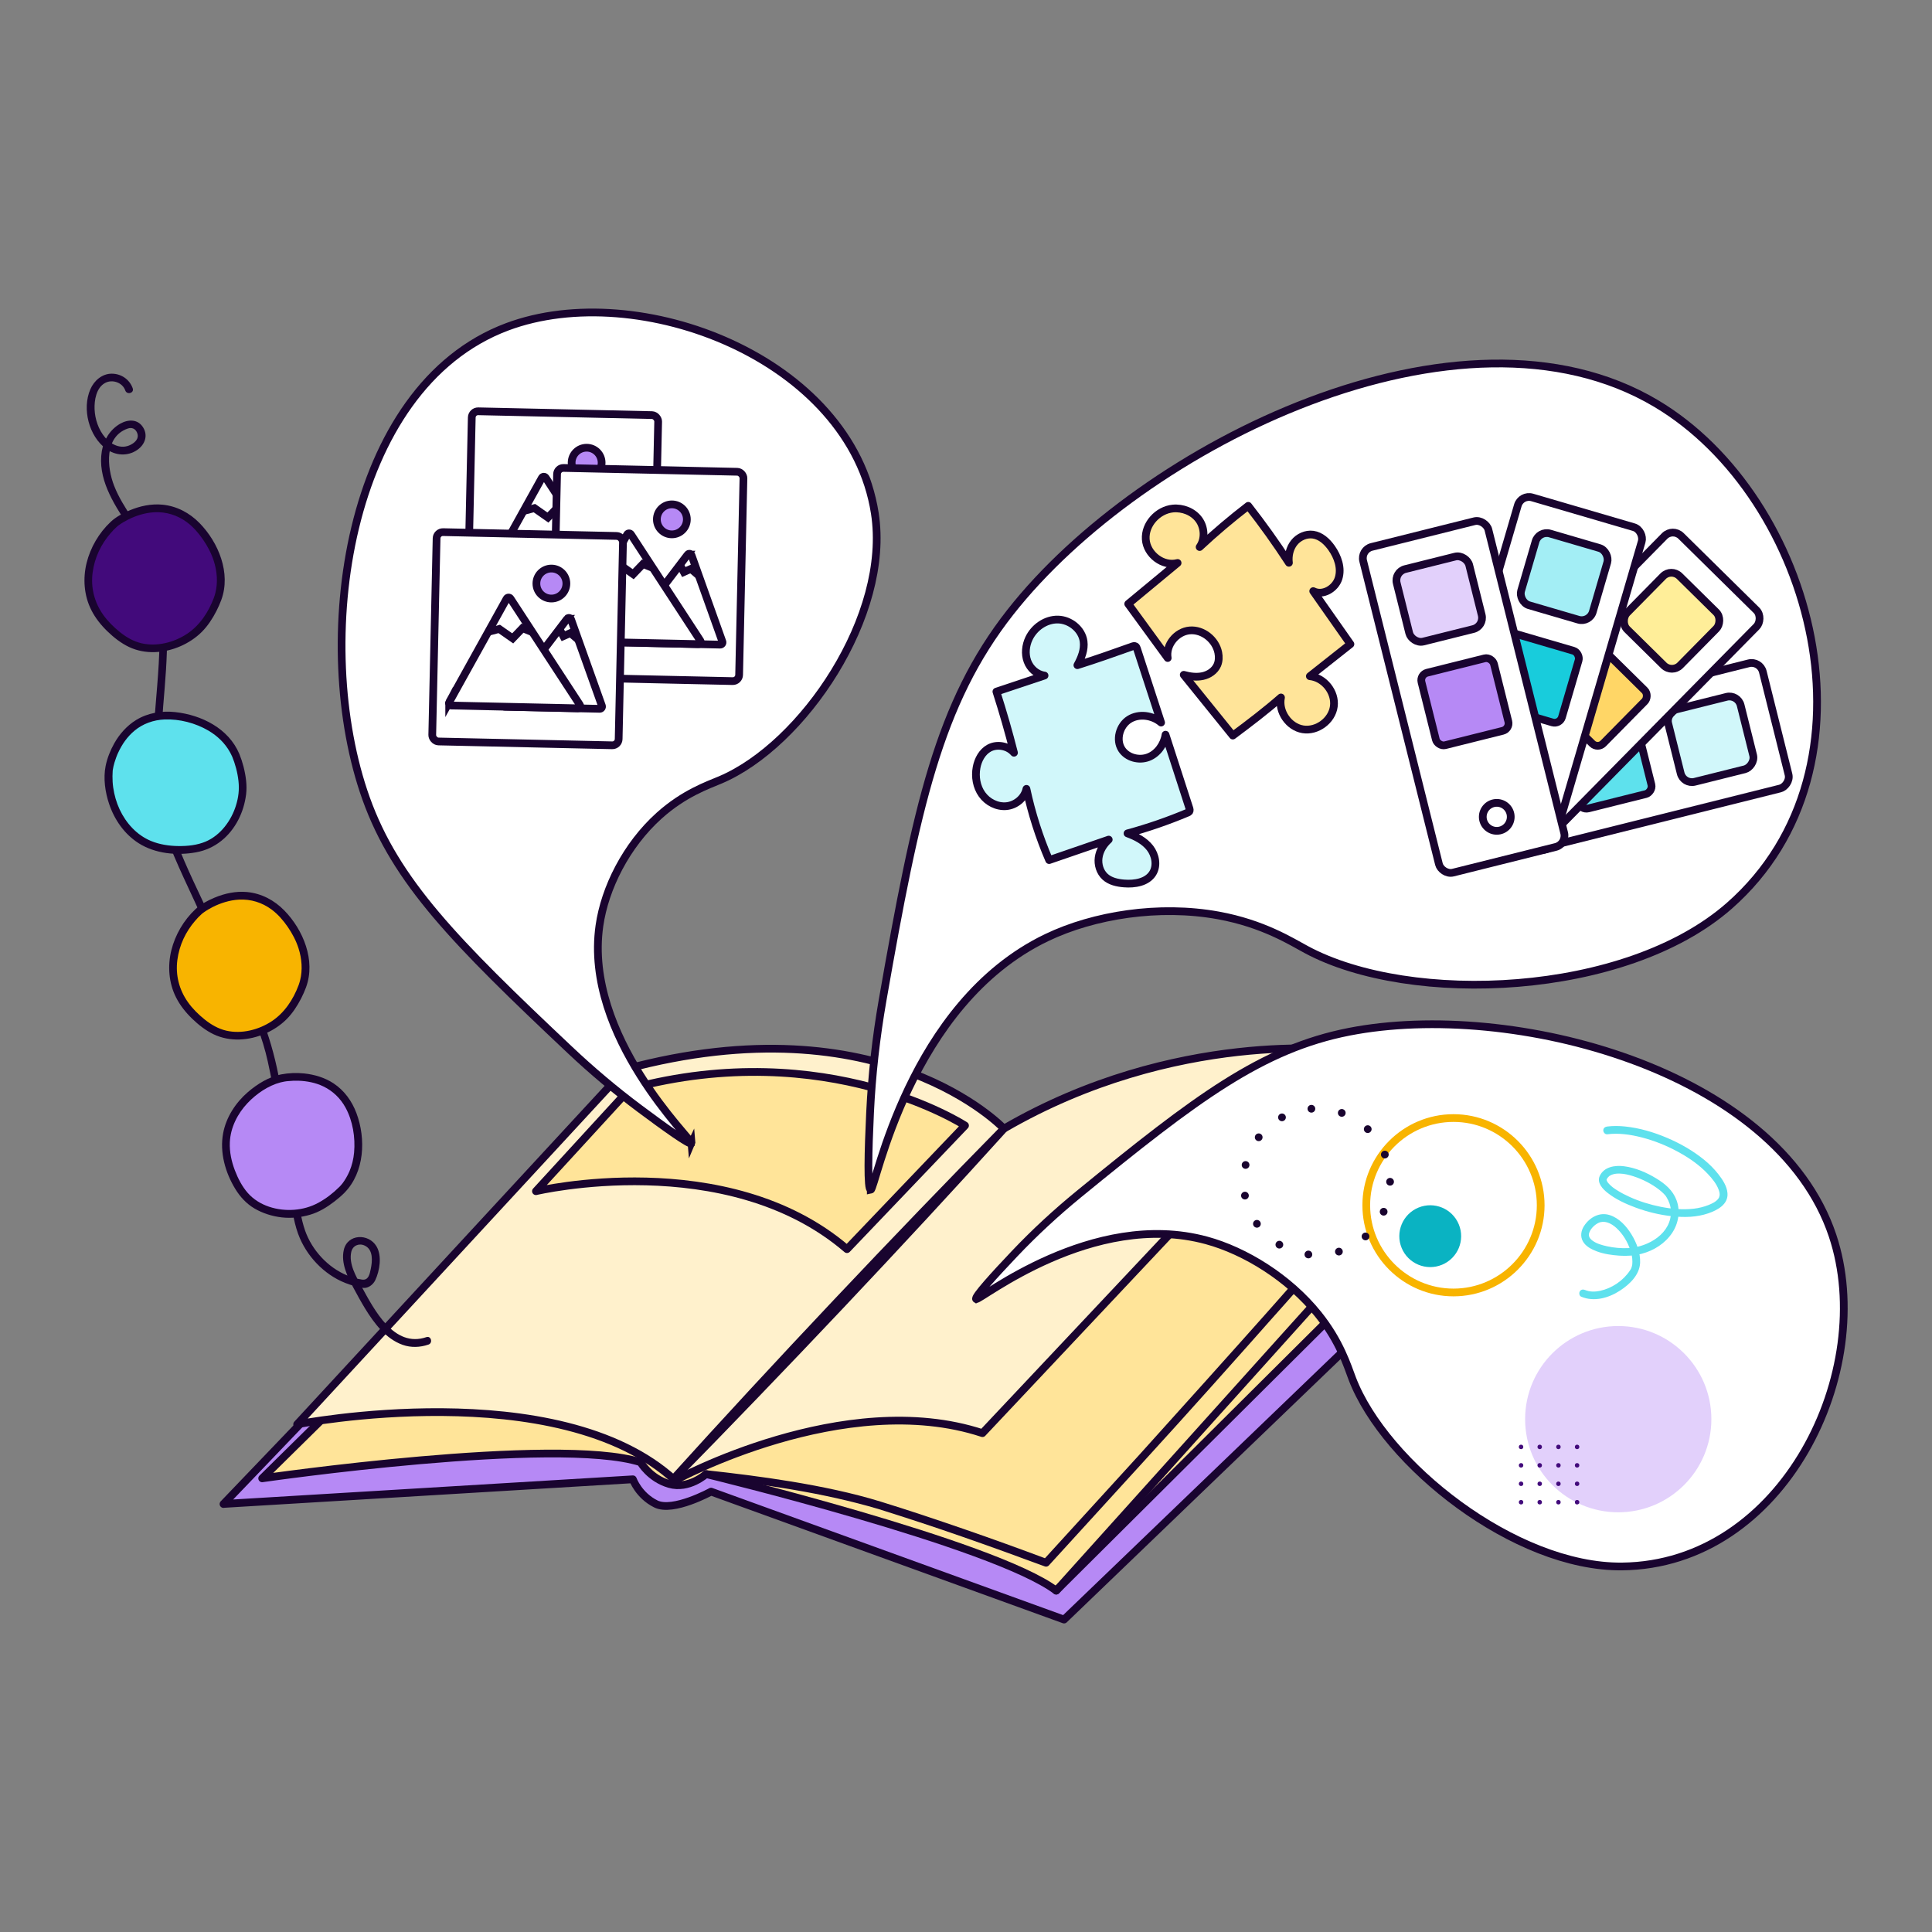 <?xml version="1.0" encoding="UTF-8"?>
<svg id="Layer_1" data-name="Layer 1" xmlns="http://www.w3.org/2000/svg" viewBox="0 0 500 500">
  <rect x="0" y="0" width="500" height="500" fill="#808080" stroke="none"/>
  <defs>
    <style>
      .cls-1 {
        fill: #f8b400;
      }

      .cls-2 {
        fill: #e46767;
      }

      .cls-3, .cls-4, .cls-5 {
        fill: #b689f5;
      }

      .cls-6, .cls-7 {
        fill: #e2d0fb;
      }

      .cls-8 {
        fill: #19042f;
      }

      .cls-9 {
        fill: #420a7b;
      }

      .cls-10 {
        fill: #0ab3c2;
      }

      .cls-11, .cls-12 {
        fill: #5ee1ed;
      }

      .cls-13 {
        fill: #fe9;
      }

      .cls-13, .cls-14, .cls-15, .cls-16, .cls-17, .cls-4, .cls-12, .cls-18, .cls-7, .cls-19, .cls-5, .cls-20, .cls-21, .cls-22, .cls-23, .cls-24, .cls-25 {
        stroke-width: 2px;
      }

      .cls-13, .cls-14, .cls-15, .cls-16, .cls-17, .cls-4, .cls-12, .cls-18, .cls-7, .cls-19, .cls-5, .cls-20, .cls-21, .cls-22, .cls-23, .cls-25 {
        stroke: #19042f;
      }

      .cls-13, .cls-14, .cls-15, .cls-17, .cls-4, .cls-12, .cls-18, .cls-7, .cls-19, .cls-23, .cls-24, .cls-25 {
        stroke-miterlimit: 10;
      }

      .cls-14 {
        fill: #fff;
      }

      .cls-15 {
        fill: #ffd666;
      }

      .cls-16, .cls-19 {
        fill: #d1f7fa;
      }

      .cls-16, .cls-5, .cls-20, .cls-21, .cls-22 {
        stroke-linejoin: round;
      }

      .cls-16, .cls-5, .cls-20, .cls-21, .cls-22, .cls-23 {
        stroke-linecap: round;
      }

      .cls-17 {
        fill: #18ccdc;
      }

      .cls-18 {
        fill: #a3eef5;
      }

      .cls-20 {
        fill: #fff1cc;
      }

      .cls-21 {
        fill: #ffe499;
      }

      .cls-22, .cls-23, .cls-24, .cls-25 {
        fill: none;
      }

      .cls-23 {
        stroke-dasharray: 0 0 0 7.99;
      }

      .cls-24 {
        stroke: #f8b400;
      }
    </style>
  </defs>
  <path class="cls-2" d="m455.7,336.04c2.48-2.17,3.78-4.23,5.1-5.38s3.54-1.45,4.73-.17c.83.89.91,2.24.82,3.45-.5,6.92-7.47,17.64-11.63,17.64-4,0-10.06-14.15-10.1-18.01,0-.41,0-5.08,5.24-4.3,2.25.33,5.84,6.76,5.84,6.76Z"/>
  <g>
    <g>
      <path class="cls-5" d="m57.85,389.22l105.94-6.38s1.49,4.17,5.95,6.38c4.46,2.21,14.28-3.19,14.28-3.19l91.36,33.11,104.25-100.22-119.43-17s-4.76-5.07-16.27-1.63l-93.54-7.68-92.55,96.63Z"/>
      <path class="cls-21" d="m67.87,382.59s76.18-11.04,97.9-4.17c0,0,2.38,4.17,7.44,5.64,5.06,1.47,9.52-2.57,9.52-2.57,0,0,74.54,18.03,90.61,30.17l96.27-95.77-2.98-18.88s-38.39-25.01-104.45-2.21c0,0-46.42-22.56-92.85-12.26l-101.48,100.06Z"/>
      <path class="cls-20" d="m76.9,368.61s67.65-13.26,97.81,14.53c0,0,43.84-24.01,79.55-12.24l93.24-99.08s-43.25-5.56-87.69,20.27c0,0-31.34-33.35-98-15.37l-84.91,91.89Z"/>
      <path class="cls-20" d="m295.47,377.31c22.45-24.59,49.88-55.83,71.17-80.31h0c-21.42,25-48.93,55.64-71.17,80.31l-24.15,26.47-.6.66c-14.2-5.32-28.59-10.33-43.14-14.88-14.3-4.23-29.77-6.43-44.84-8.06,12.9,1.4,30.62,3.67,44.84,8.06s29.12,9.7,43.14,14.88"/>
      <path class="cls-20" d="m259.81,292.1c-26.42,29.25-57.9,62.52-85.53,90.66,26.46-29.27,57.89-62.55,85.53-90.66h0Z"/>
      <path class="cls-21" d="m163.03,281.75l-24.33,26.53s49.4-11.71,80.5,15l30.55-31.99s-35.68-23.26-86.72-9.54Z"/>
      <line class="cls-22" x1="368.12" y1="306.34" x2="273.35" y2="411.66"/>
    </g>
    <path class="cls-14" d="m178.97,295.9c-.29.62-7.16-4.32-13.39-8.97s-12.36-9.8-18.09-15.21c-29.64-27.94-45.05-43.56-52.75-65.08-14.26-39.86-5.43-106.36,36.52-122.06,33.95-12.71,88.87,8.12,95.14,48.24,4.13,26.46-18.56,59.92-39.99,69.02-3.16,1.34-9.36,3.45-15.78,9.21-8.58,7.69-14.11,18.8-15.5,28.53-4.1,28.68,24.22,55.5,23.84,56.33Z"/>
    <path class="cls-14" d="m225.36,307.9c-.93.18-.65-10.29-.19-19.9.46-9.74,1.56-19.5,3.25-29.18,8.77-50.03,14.57-76.86,33.06-100.39,34.26-43.6,116.71-83.99,167.11-54.01,40.79,24.26,59.73,94.1,18.98,129.97-26.87,23.65-82.53,25.89-109.5,11.36-3.98-2.14-11.18-6.72-22.71-8.83-15.4-2.82-32.32-.1-44.46,5.72-35.78,17.14-44.3,65.03-45.54,65.26Z"/>
    <path class="cls-14" d="m252.63,336.2c-.63-.37,4.82-6.35,9.94-11.74,5.19-5.47,10.76-10.62,16.64-15.43,30.39-24.84,47.33-37.6,70.03-42.03,42.05-8.2,110.68,9.8,125.03,52.79,11.61,34.79-12.58,85.21-54.53,85.61-27.66.27-61.35-26.53-69.79-48.65-1.24-3.26-3.15-9.58-8.82-16.63-7.58-9.42-18.86-16.38-28.89-19.11-29.59-8.05-58.75,15.67-59.59,15.18Z"/>
    <g>
      <rect class="cls-14" x="121.53" y="106.93" width="48.25" height="54.19" rx="1.64" ry="1.64" transform="translate(2.98 -3.17) rotate(1.26)"/>
      <path class="cls-14" d="m155.89,128.88l-16.62,21.81c-.29.38-.03.93.45.94l24.6.54c.41,0,.7-.4.56-.78l-7.98-22.35c-.16-.44-.74-.53-1.02-.16Z"/>
      <path class="cls-14" d="m125.37,150.45l14.86-26.77c.21-.39.76-.41,1-.04l17.95,27.49c.26.39-.03.92-.5.91l-32.81-.72c-.44,0-.71-.48-.5-.87Z"/>
      <polyline class="cls-14" points="135.47 132.25 138.31 131.5 141.8 133.94 144.34 131.3 146.9 132.33"/>
      <polyline class="cls-14" points="158.8 134.31 156.73 132.56 154.9 133.37 153.89 131.51"/>
      <circle class="cls-4" cx="151.82" cy="119.75" r="3.88"/>
    </g>
    <g>
      <rect class="cls-14" x="143.6" y="121.59" width="48.25" height="54.19" rx="1.64" ry="1.64" transform="translate(3.31 -3.65) rotate(1.26)"/>
      <path class="cls-14" d="m177.96,143.54l-16.62,21.81c-.29.38-.03.93.45.94l24.6.54c.41,0,.7-.4.56-.78l-7.98-22.35c-.16-.44-.74-.53-1.02-.16Z"/>
      <path class="cls-14" d="m147.43,165.11l14.86-26.77c.21-.39.76-.41,1-.04l17.95,27.49c.26.39-.03.92-.5.91l-32.81-.72c-.44,0-.71-.48-.5-.87Z"/>
      <polyline class="cls-14" points="157.54 146.91 160.38 146.16 163.87 148.6 166.4 145.96 168.96 146.99"/>
      <polyline class="cls-14" points="180.86 148.98 178.8 147.22 176.97 148.04 175.96 146.17"/>
      <circle class="cls-4" cx="173.88" cy="134.41" r="3.88"/>
    </g>
    <g>
      <rect class="cls-14" x="112.42" y="138.2" width="48.25" height="54.19" rx="1.64" ry="1.64" transform="translate(3.67 -2.96) rotate(1.26)"/>
      <path class="cls-14" d="m146.78,160.15l-16.62,21.81c-.29.38-.03.93.45.94l24.6.54c.41,0,.7-.4.56-.78l-7.98-22.35c-.16-.44-.74-.53-1.02-.16Z"/>
      <path class="cls-14" d="m116.25,181.72l14.86-26.77c.21-.39.76-.41,1-.04l17.95,27.49c.26.39-.03.92-.5.91l-32.81-.72c-.44,0-.71-.48-.5-.87Z"/>
      <polyline class="cls-14" points="126.36 163.52 129.2 162.77 132.69 165.21 135.22 162.57 137.78 163.6"/>
      <polyline class="cls-14" points="149.68 165.58 147.62 163.83 145.79 164.64 144.78 162.78"/>
      <circle class="cls-4" cx="142.7" cy="151.02" r="3.88"/>
    </g>
    <g>
      <path class="cls-8" d="m34.36,100.53c-.81-2.33-2.96-3.81-5.43-3.82s-4.56,1.75-5.55,4.04c-2.19,5.05-.39,12.16,4.1,15.43,2.4,1.75,5.54,1.98,8.04.26,1.98-1.36,2.86-3.72,1.49-5.87s-3.86-2.08-5.91-.91c-2.57,1.47-4.25,4.15-4.74,7.04-1.18,7.02,2.9,13.42,6.57,19.02,1.97,3.01,3.85,6.06,5.14,9.43s2.03,6.55,2.53,9.93c2.19,14.87-1.66,29.76-.87,44.66.4,7.59,2.32,14.71,5.27,21.7,1.65,3.91,3.47,7.74,5.25,11.59,1.25,2.71,2.48,5.42,3.75,8.12,2.58,5.48,5.71,10.63,8.62,15.93s5.33,11.53,6.68,17.64c1.71,7.73,2.88,15.57,4.03,23.41.57,3.92,1.14,7.84,1.77,11.74.58,3.58,1.06,7.25,2.51,10.6,2.36,5.44,7.1,10.06,12.76,11.93,1.14.38,2.48.8,3.68.91,1.28.12,2.54-.88,3.07-2,1.15-2.43,1.77-6.28.33-8.73-2.03-3.45-7.54-3.29-8.48.92-.76,3.36.91,6.82,2.45,9.7.99,1.84,1.98,3.68,3.07,5.46,2.33,3.8,5.34,7.82,9.7,9.38,2.18.78,4.52.68,6.69-.06,1.21-.41.69-2.34-.53-1.93-8.41,2.86-13.5-7.08-16.78-13.09-1.41-2.59-3.34-5.85-2.67-8.93.35-1.64,1.94-2.37,3.45-1.69,2.29,1.03,2.03,4.05,1.6,6.08-.29,1.37-.58,2.98-2.26,2.74-1.29-.19-2.61-.58-3.82-1.07-5-2.03-9.15-6.56-10.92-11.64-1.07-3.09-1.5-6.39-2.01-9.6-.55-3.43-1.05-6.87-1.56-10.31-.98-6.71-1.96-13.43-3.28-20.09-1.08-5.47-2.55-10.65-4.67-15.81-2.13-5.2-5.13-9.87-7.79-14.8-1.72-3.18-3.33-6.41-4.85-9.69-3.13-6.77-6.52-13.51-9.19-20.48-2.39-6.25-3.73-12.67-3.95-19.36s.43-13.62.98-20.41c.97-12.01,1.43-24.69-3.75-35.9-2.63-5.69-7.05-10.41-9.34-16.27-1.87-4.78-2.6-12.7,3.53-14.82,1.03-.35,1.92,0,2.38,1.01.57,1.23-.09,2.2-1.12,2.89-2.53,1.68-5.35.53-7.15-1.61-1.68-1.99-2.59-4.68-2.7-7.26-.1-2.36.43-5.63,2.76-6.85,1.89-.99,4.48-.07,5.18,1.96.42,1.21,2.35.69,1.93-.53h0Z"/>
      <g>
        <path class="cls-9" d="m56.31,154.98c-1.04,2.81-3.12,6.42-5.38,8.38-3.84,3.33-8.74,4.98-13.76,4.24-2.77-.41-5.26-1.95-7.4-3.77-2.47-2.1-4.61-4.66-5.83-7.66-2.82-6.96-.01-15.34,5.47-20.47,2.07-1.94,14.28-9.51,23.26,2.42,5.74,7.62,4.67,14.04,3.64,16.85Z"/>
        <path class="cls-8" d="m55.35,154.71c-1.38,3.69-3.65,7.16-6.98,9.35s-7.74,3.35-11.76,2.42c-2.05-.48-3.93-1.57-5.56-2.88s-3.15-2.8-4.35-4.5c-2.27-3.21-3.24-7-2.73-10.9s2.17-7.33,4.61-10.16c.51-.6,1.06-1.18,1.65-1.71.1-.09.2-.17.3-.25.18-.15-.16.12.04-.03.07-.05.14-.11.22-.16.73-.53,1.52-.99,2.32-1.4,2.05-1.04,4.43-1.79,6.81-1.92,3.06-.16,5.97.74,8.43,2.56,1.65,1.22,3.02,2.81,4.18,4.49s2.18,3.59,2.81,5.59c.85,2.67,1.07,5.58.4,8.22-.11.43-.24.86-.39,1.28-.44,1.21,1.49,1.73,1.93.53,2.53-6.92-.73-14.85-5.64-19.87-2.59-2.65-5.9-4.4-9.6-4.76-2.9-.28-5.84.35-8.51,1.48-1.74.73-3.5,1.67-4.89,2.97-3.02,2.83-5.24,6.63-6.23,10.64s-.69,8.42,1.23,12.2c1.03,2.04,2.49,3.87,4.13,5.46s3.53,3.09,5.62,4.08c4.2,1.99,9.13,1.63,13.32-.2,2.02-.88,3.96-2.15,5.52-3.71s2.77-3.44,3.77-5.38c.48-.94.91-1.91,1.28-2.9.45-1.21-1.48-1.73-1.93-.53Z"/>
      </g>
      <g>
        <path class="cls-11" d="m60.99,195.38c1.15,2.77,2.08,6.83,1.76,9.81-.54,5.05-3.01,9.6-7.21,12.47-2.31,1.58-5.18,2.15-7.98,2.27-3.24.14-6.55-.27-9.48-1.65-6.8-3.18-10.45-11.24-9.91-18.73.2-2.83,4-16.69,18.7-14.05,9.39,1.69,12.98,7.11,14.13,9.88Z"/>
        <path class="cls-8" d="m60.03,195.65c.85,2.06,1.45,4.27,1.69,6.49s0,4.19-.63,6.24c-1.19,3.94-4,7.79-7.88,9.43-2.19.92-4.62,1.17-6.98,1.15s-4.9-.38-7.16-1.32c-3.68-1.53-6.44-4.6-8.11-8.16-.83-1.78-1.38-3.71-1.66-5.65-.14-.97-.2-1.96-.19-2.94,0-.45.02-.9.05-1.35.01-.14.06-.45,0-.12.11-.7.26-1.38.46-2.05.13-.45.28-.89.44-1.32.08-.22.17-.45.26-.67.06-.14-.02.04.08-.19.06-.13.12-.26.18-.39,1.03-2.22,2.34-4.11,4.21-5.68,2.13-1.8,4.94-2.81,7.78-2.92,3.9-.16,8.04.92,11.4,2.9,2.31,1.37,4.25,3.23,5.52,5.52.12.21.23.42.33.63.05.09.09.19.13.28.02.05.17.39.06.12.21.5.66.85,1.23.7.47-.13.91-.73.7-1.23-2.77-6.6-9.78-10.09-16.6-10.83-3.47-.38-7.07.19-10.08,2.03-2.39,1.46-4.31,3.61-5.68,6.04-1.02,1.81-1.82,3.81-2.24,5.85-.65,3.22-.13,6.8.91,9.88,1.38,4.08,3.95,7.78,7.61,10.12,4.31,2.75,9.94,3.27,14.89,2.37s8.71-4.13,10.92-8.4c1.07-2.07,1.73-4.3,2.02-6.6s-.07-4.83-.66-7.15c-.29-1.13-.65-2.23-1.09-3.31-.21-.5-.66-.85-1.23-.7-.47.13-.9.73-.7,1.23Z"/>
      </g>
      <g>
        <path class="cls-1" d="m78.24,255.23c-1.04,2.81-3.12,6.42-5.38,8.38-3.84,3.33-8.74,4.98-13.76,4.24-2.77-.41-5.26-1.95-7.4-3.77-2.47-2.1-4.61-4.66-5.83-7.66-2.82-6.96-.01-15.34,5.47-20.47,2.07-1.94,14.28-9.51,23.26,2.42,5.74,7.62,4.67,14.04,3.64,16.85Z"/>
        <path class="cls-8" d="m77.28,254.96c-1.38,3.69-3.65,7.16-6.98,9.35s-7.74,3.35-11.76,2.42c-2.05-.48-3.93-1.57-5.56-2.88s-3.15-2.8-4.35-4.5c-2.27-3.21-3.24-7-2.73-10.9s2.17-7.33,4.61-10.16c.51-.6,1.06-1.18,1.65-1.71.1-.09.2-.17.3-.25.18-.15-.16.12.04-.03.07-.05.14-.11.22-.16.73-.53,1.52-.99,2.32-1.4,2.05-1.04,4.43-1.79,6.81-1.92,3.06-.16,5.97.74,8.43,2.56,1.65,1.22,3.02,2.81,4.18,4.49s2.18,3.59,2.81,5.59c.85,2.67,1.07,5.58.4,8.22-.11.43-.24.86-.39,1.28-.44,1.21,1.49,1.73,1.93.53,2.53-6.92-.73-14.85-5.64-19.87-2.59-2.65-5.9-4.4-9.6-4.76-2.9-.28-5.84.35-8.51,1.48-1.74.73-3.5,1.67-4.89,2.97-3.02,2.83-5.24,6.63-6.23,10.64s-.69,8.42,1.23,12.2c1.03,2.04,2.49,3.87,4.13,5.46s3.53,3.09,5.62,4.08c4.2,1.99,9.13,1.63,13.32-.2,2.02-.88,3.96-2.15,5.52-3.71s2.77-3.44,3.77-5.38c.48-.94.91-1.91,1.28-2.9.45-1.21-1.48-1.73-1.93-.53Z"/>
      </g>
      <g>
        <path class="cls-3" d="m88.46,307.95c-2.11,2.13-5.49,4.56-8.37,5.41-4.87,1.45-10.01.93-14.28-1.83-2.35-1.52-3.98-3.95-5.18-6.49-1.38-2.93-2.28-6.15-2.14-9.38.31-7.5,6.33-13.98,13.45-16.38,2.69-.91,16.94-2.76,20.18,11.82,2.07,9.31-1.55,14.72-3.66,16.85Z"/>
        <path class="cls-8" d="m87.75,307.24c-1.57,1.57-3.36,2.94-5.31,4.01s-4.09,1.67-6.3,1.84c-4.34.33-9.08-1.01-12.02-4.36-1.47-1.68-2.54-3.76-3.33-5.83-.88-2.31-1.41-4.76-1.31-7.24.16-3.84,1.99-7.44,4.6-10.2,2.27-2.39,5.32-4.5,8.54-5.34.29-.08.58-.14.88-.19.16-.03.32-.05.48-.08.1-.01.31-.04.08-.01.12-.02.25-.03.37-.04.93-.1,1.86-.13,2.8-.11,2.17.07,4.44.5,6.43,1.46,2.47,1.18,4.43,3.07,5.76,5.49,1.89,3.46,2.57,7.74,2.22,11.64-.15,1.66-.55,3.34-1.21,4.88-.26.6-.56,1.18-.89,1.74-.14.24-.29.48-.45.71-.08.12-.16.23-.24.35-.12.16-.15.21-.2.28-.28.36-.59.7-.91,1.03-.9.92.51,2.33,1.41,1.41,5.21-5.31,5.59-13.97,3.09-20.62-1.17-3.12-3.14-5.85-5.94-7.7-2.25-1.48-4.89-2.26-7.55-2.55-2-.21-4.05-.13-6.02.25-3.15.62-6.16,2.5-8.56,4.56-3.18,2.74-5.64,6.5-6.42,10.66-.93,4.95.55,10.17,3.14,14.41,1.25,2.05,2.87,3.82,4.95,5.05s4.58,2.04,7.08,2.32,4.97,0,7.33-.69,4.39-1.96,6.27-3.4c.93-.71,1.82-1.47,2.64-2.29.91-.91-.5-2.33-1.41-1.41Z"/>
      </g>
    </g>
    <g>
      <path class="cls-24" d="m398.73,311.92c0-12.45-10.13-22.57-22.57-22.57s-22.57,10.13-22.57,22.57,10.13,22.57,22.57,22.57,22.57-10.13,22.57-22.57Z"/>
      <circle class="cls-10" cx="370.14" cy="319.92" r="8" transform="translate(-94.25 166) rotate(-22.5)"/>
    </g>
    <circle class="cls-23" cx="340.8" cy="305.84" r="18.95"/>
    <g>
      <circle class="cls-6" cx="418.8" cy="367.28" r="24.1"/>
      <g>
        <circle class="cls-9" cx="393.65" cy="374.46" r=".58"/>
        <circle class="cls-9" cx="398.48" cy="374.46" r=".58"/>
        <circle class="cls-9" cx="403.32" cy="374.46" r=".58"/>
        <circle class="cls-9" cx="408.15" cy="374.46" r=".58"/>
        <circle class="cls-9" cx="393.65" cy="379.23" r=".58"/>
        <circle class="cls-9" cx="398.48" cy="379.23" r=".58"/>
        <circle class="cls-9" cx="403.32" cy="379.23" r=".58"/>
        <circle class="cls-9" cx="408.15" cy="379.23" r=".58"/>
        <circle class="cls-9" cx="393.65" cy="384" r=".58"/>
        <circle class="cls-9" cx="398.48" cy="384" r=".58"/>
        <circle class="cls-9" cx="403.32" cy="384" r=".58"/>
        <circle class="cls-9" cx="408.15" cy="384" r=".58"/>
        <circle class="cls-9" cx="393.65" cy="388.77" r=".58"/>
        <circle class="cls-9" cx="398.48" cy="388.77" r=".58"/>
        <circle class="cls-9" cx="403.32" cy="388.77" r=".58"/>
        <circle class="cls-9" cx="408.15" cy="388.77" r=".58"/>
      </g>
    </g>
    <path class="cls-11" d="m415.89,293.56c3.01-.39,6.06.05,8.98.8,3.3.85,6.48,2.13,9.47,3.77,2.79,1.52,5.46,3.36,7.64,5.68,1.11,1.18,2.27,2.57,2.82,4.12.19.54.3.97.23,1.52.02-.14-.16.49-.1.36-.04.09-.09.18-.14.26-.03.05-.21.3-.13.2-.62.77-1.59,1.23-2.56,1.61-1.2.47-2.48.78-3.77.93-2.84.32-5.74.07-8.53-.49s-5.48-1.39-8.04-2.55c-1.09-.49-2.16-1.04-3.18-1.68-.84-.53-1.39-.9-2.06-1.59-.13-.13-.25-.27-.37-.41s.09.15-.04-.06c-.05-.08-.1-.15-.15-.23-.06-.1-.2-.45-.1-.17-.03-.08-.11-.46-.09-.29.03.24,0-.49,0-.02,0-.03.03-.15.05-.16-.1.07-.1.18.03-.04.14-.24.21-.34.32-.45.08-.08.16-.16.24-.24s.02-.04.19-.14c.78-.48,1.57-.6,2.58-.57,1.2.03,2.37.32,3.53.69,2.38.77,4.78,1.99,6.72,3.51.41.32.8.66,1.16,1.03.16.16.31.32.45.5s0-.02.08.11c.07.11.14.22.21.33.63,1.03,1.04,2.21,1.1,3.43.29,5.85-5.86,9.43-11.03,9.69-1.82.09-3.68-.08-5.47-.47-1.33-.29-2.81-.69-3.89-1.54-.2-.15-.39-.34-.54-.54-.06-.09-.19-.32-.23-.44-.11-.36-.11-.68.08-1.13.42-1.04,1.36-1.93,2.32-2.4.69-.34,1.49-.36,2.28-.13.84.25,1.68.8,2.37,1.44,1.66,1.52,2.9,3.58,3.6,5.71.34,1.04.54,1.96.54,2.98,0,.24-.01.48-.03.71-.02.17.02-.06-.03.17-.02.12-.05.25-.08.37-.02.09-.05.18-.08.27-.02.05-.12.31-.04.14-.1.24-.24.46-.39.68-1.73,2.6-4.64,4.57-7.69,5.23-1.26.28-2.69.31-3.9-.21-.5-.21-1.07-.15-1.37.36-.25.42-.14,1.16.36,1.37,3.35,1.42,7.14.33,10.07-1.59,2.48-1.62,5.05-4.06,5.18-7.2.1-2.54-.91-5.16-2.22-7.3s-3.2-4.25-5.66-5.03c-2.65-.84-5.17.59-6.62,2.8-.79,1.21-1.04,2.7-.31,4s2.22,2.07,3.58,2.58c1.86.7,3.88.98,5.85,1.12s3.9,0,5.79-.49c3.16-.83,6.09-2.69,7.91-5.44,1.63-2.47,2.15-5.63,1.1-8.43-.96-2.56-2.92-4.21-5.2-5.6-2.54-1.56-5.43-2.8-8.4-3.18-2.33-.3-5.17.14-6.27,2.52-.8,1.74.76,3.37,2.03,4.37,2.14,1.69,4.67,2.84,7.21,3.79,3.06,1.14,6.25,1.91,9.5,2.26s6.37.26,9.34-.75c2.36-.81,5.23-2.31,4.98-5.24-.16-1.85-1.26-3.48-2.37-4.9s-2.31-2.6-3.66-3.71c-2.9-2.36-6.17-4.23-9.61-5.69s-7.1-2.55-10.86-2.94c-1.54-.16-3.1-.18-4.64.01-.54.07-1,.41-1,1,0,.49.46,1.07,1,1h0Z"/>
    <g>
      <g>
        <rect class="cls-14" x="400.7" y="154.23" width="33.4" height="86.88" rx="3" ry="3" transform="translate(507.98 -255.2) rotate(75.97)"/>
        <rect class="cls-12" x="406.47" y="188.31" width="19.33" height="19.33" rx="2" ry="2" transform="translate(507.33 -253.73) rotate(75.97)"/>
        <rect class="cls-19" x="433.05" y="181.67" width="19.33" height="19.33" rx="3" ry="3" transform="translate(521.02 -284.56) rotate(75.97)"/>
        <circle class="cls-25" cx="386.37" cy="206.23" r="3.62"/>
      </g>
      <g>
        <rect class="cls-14" x="397.64" y="135.79" width="33.4" height="86.88" rx="3" ry="3" transform="translate(244.99 -239.24) rotate(44.58)"/>
        <rect class="cls-15" x="403.76" y="170.49" width="19.33" height="19.33" rx="2" ry="2" transform="translate(245.38 -238.33) rotate(44.58)"/>
        <rect class="cls-13" x="422.99" y="150.98" width="19.33" height="19.33" rx="3" ry="3" transform="translate(237.21 -257.45) rotate(44.58)"/>
        <circle class="cls-25" cx="392.31" cy="202.71" r="3.62"/>
      </g>
      <g>
        <rect class="cls-14" x="380.77" y="130.86" width="33.4" height="86.88" rx="3" ry="3" transform="translate(64.96 -104.63) rotate(16.31)"/>
        <rect class="cls-17" x="387.44" y="165.88" width="19.33" height="19.33" rx="2" ry="2" transform="translate(65.29 -104.47) rotate(16.31)"/>
        <rect class="cls-18" x="395.13" y="139.58" width="19.33" height="19.33" rx="3" ry="3" transform="translate(58.22 -107.69) rotate(16.31)"/>
        <circle class="cls-25" cx="389.18" cy="205.4" r="3.62"/>
      </g>
      <rect class="cls-14" x="362.1" y="136.93" width="33.4" height="86.88" rx="3" ry="3" transform="translate(-32.43 97.21) rotate(-14.03)"/>
      <rect class="cls-4" x="369.45" y="171.96" width="19.33" height="19.33" rx="2" ry="2" transform="translate(-32.72 97.32) rotate(-14.03)"/>
      <rect class="cls-7" x="362.81" y="145.38" width="19.33" height="19.33" rx="3" ry="3" transform="translate(-26.48 94.92) rotate(-14.03)"/>
      <circle class="cls-25" cx="387.36" cy="211.4" r="3.62"/>
    </g>
    <path class="cls-16" d="m278.83,172.15c1.04-1.9,1.89-4.03,1.6-6.17-.43-3.13-3.47-5.57-6.62-5.64-3.16-.07-6.16,2.03-7.51,4.88-.87,1.83-1.1,4-.4,5.9.7,1.9,2.42,3.45,4.43,3.71-4.15,1.39-8.31,2.77-12.46,4.16,1.68,5.23,3.2,10.5,4.55,15.82-1.52-1.8-4.36-2.33-6.43-1.2-1.8.99-2.87,2.98-3.25,5-.45,2.4-.01,5.01,1.41,6.99,1.42,1.99,3.88,3.26,6.31,3.03s4.69-2.08,5.18-4.47c1.35,6.32,3.32,12.5,5.88,18.43l15.42-5.3c-1.35,1.21-2.36,2.86-2.61,4.66s.34,3.74,1.68,4.96c1.31,1.19,3.15,1.59,4.92,1.73,2.74.22,5.93-.3,7.39-2.63,1.24-1.99.73-4.71-.7-6.56-1.44-1.85-3.62-2.97-5.82-3.77,5.3-1.44,10.51-3.24,15.57-5.37.16-.07.32-.14.42-.27.19-.25.1-.61,0-.91-2.05-6.33-4.1-12.66-6.15-18.99-.39,2.54-2.08,4.93-4.48,5.84s-5.43.12-6.84-2.03c-1.62-2.48-.59-6.17,1.91-7.76s6.01-1.11,8.26.81c-2.08-6.37-4.15-12.74-6.23-19.11-.08-.24-.17-.5-.39-.63-.26-.15-.58-.05-.85.05-4.74,1.69-9.49,3.37-14.19,4.84Z"/>
    <path class="cls-21" d="m331.52,180.52c-.74,3.64,1.99,7.61,5.65,8.22,3.66.61,7.54-2.25,8.02-5.93.49-3.68-2.51-7.45-6.2-7.81,3.5-2.77,7-5.53,10.5-8.3-3.21-4.57-6.42-9.14-9.63-13.72,2.47,1.29,5.71-.63,6.55-3.29.84-2.66-.19-5.58-1.79-7.86-1.17-1.66-2.8-3.18-4.81-3.46-1.83-.25-3.73.62-4.88,2.06s-1.59,3.39-1.36,5.22c-3.29-5.06-6.81-9.98-10.53-14.74-4.36,3.35-8.56,6.91-12.58,10.66,1.47-2.07,1.3-5.09-.21-7.13s-4.19-3.08-6.72-2.83c-3.89.39-7.27,4.06-7.01,7.96s4.46,7.15,8.24,6.12c-4.26,3.53-8.52,7.06-12.78,10.59,3.41,4.67,6.81,9.34,10.22,14.01-.58-3.37,2.28-6.84,5.69-7.14,3.41-.3,6.73,2.4,7.4,5.75.21,1.07.18,2.21-.25,3.2-.66,1.51-2.19,2.53-3.8,2.87s-3.3.11-4.89-.33c4.23,5.24,8.46,10.48,12.7,15.72,4.34-3.23,8.64-6.51,12.46-9.86Z"/>
  </g>
</svg>